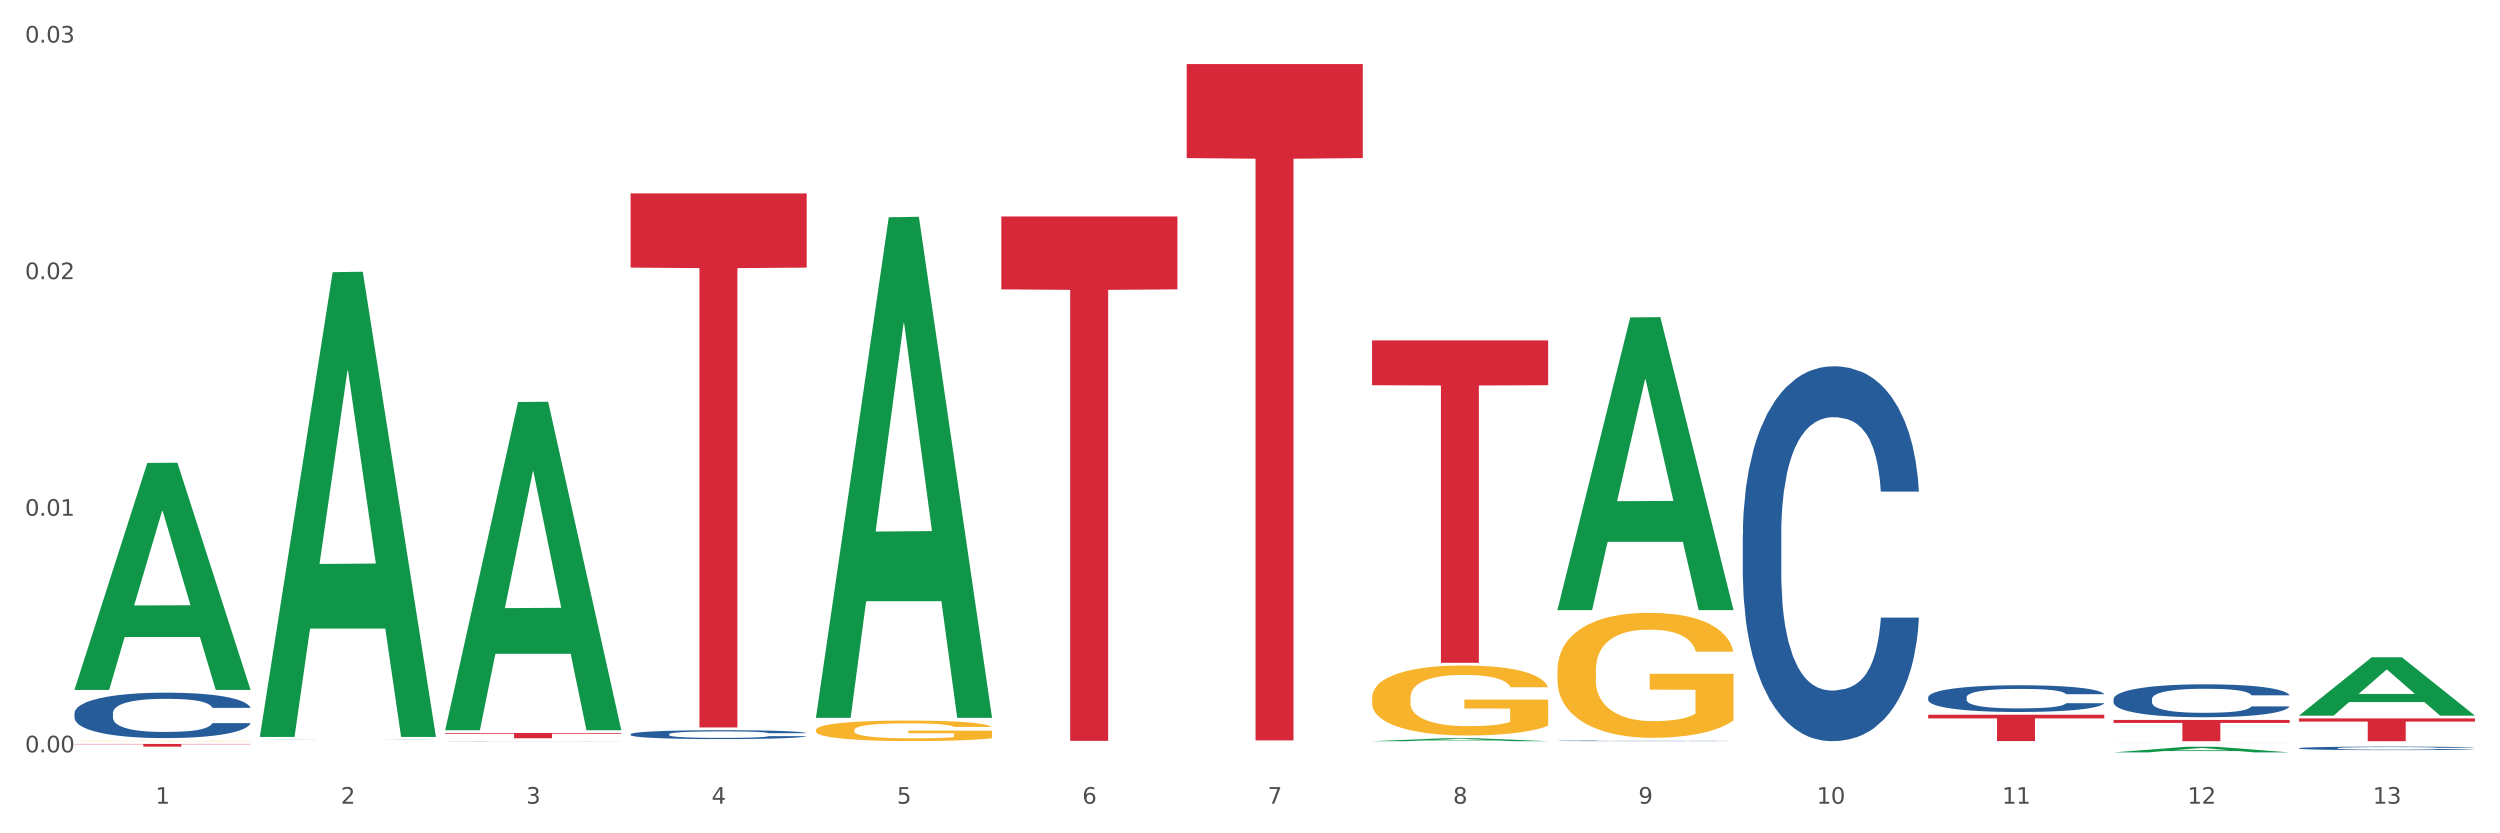 <?xml version="1.0" encoding="utf-8" standalone="no"?>
<!DOCTYPE svg PUBLIC "-//W3C//DTD SVG 1.1//EN"
  "http://www.w3.org/Graphics/SVG/1.1/DTD/svg11.dtd">
<svg xmlns:xlink="http://www.w3.org/1999/xlink" width="1080pt" height="360pt" viewBox="0 0 1080 360" xmlns="http://www.w3.org/2000/svg" version="1.1">
 <rect x="0" y="0" width="1080" height="360" fill="#333333" stroke="none"/>
 <defs>
  <style type="text/css">*{stroke-linejoin: round; stroke-linecap: butt}</style>
 </defs>
 <g id="figure_1">
  <g id="patch_1">
   <path d="M 0 360 
L 1080 360 
L 1080 0 
L 0 0 
z
" style="fill: #ffffff; stroke: #ffffff; stroke-linejoin: miter"/>
  </g>
  <g id="axes_1">
   <g id="matplotlib.axis_1">
    <g id="xtick_1">
     <g id="text_1">
      <!-- 1 -->
      <g style="fill: #4d4d4d" transform="translate(67.159 347.204) scale(0.096 -0.096)">
       <defs>
        <path id="DejaVuSans-31" d="M 794 531 
L 1825 531 
L 1825 4091 
L 703 3866 
L 703 4441 
L 1819 4666 
L 2450 4666 
L 2450 531 
L 3481 531 
L 3481 0 
L 794 0 
L 794 531 
z
" transform="scale(0.016)"/>
       </defs>
       <use xlink:href="#DejaVuSans-31"/>
      </g>
     </g>
    </g>
    <g id="xtick_2">
     <g id="text_2">
      <!-- 2 -->
      <g style="fill: #4d4d4d" transform="translate(147.238 347.204) scale(0.096 -0.096)">
       <defs>
        <path id="DejaVuSans-32" d="M 1228 531 
L 3431 531 
L 3431 0 
L 469 0 
L 469 531 
Q 828 903 1448 1529 
Q 2069 2156 2228 2338 
Q 2531 2678 2651 2914 
Q 2772 3150 2772 3378 
Q 2772 3750 2511 3984 
Q 2250 4219 1831 4219 
Q 1534 4219 1204 4116 
Q 875 4013 500 3803 
L 500 4441 
Q 881 4594 1212 4672 
Q 1544 4750 1819 4750 
Q 2544 4750 2975 4387 
Q 3406 4025 3406 3419 
Q 3406 3131 3298 2873 
Q 3191 2616 2906 2266 
Q 2828 2175 2409 1742 
Q 1991 1309 1228 531 
z
" transform="scale(0.016)"/>
       </defs>
       <use xlink:href="#DejaVuSans-32"/>
      </g>
     </g>
    </g>
    <g id="xtick_3">
     <g id="text_3">
      <!-- 3 -->
      <g style="fill: #4d4d4d" transform="translate(227.317 347.204) scale(0.096 -0.096)">
       <defs>
        <path id="DejaVuSans-33" d="M 2597 2516 
Q 3050 2419 3304 2112 
Q 3559 1806 3559 1356 
Q 3559 666 3084 287 
Q 2609 -91 1734 -91 
Q 1441 -91 1130 -33 
Q 819 25 488 141 
L 488 750 
Q 750 597 1062 519 
Q 1375 441 1716 441 
Q 2309 441 2620 675 
Q 2931 909 2931 1356 
Q 2931 1769 2642 2001 
Q 2353 2234 1838 2234 
L 1294 2234 
L 1294 2753 
L 1863 2753 
Q 2328 2753 2575 2939 
Q 2822 3125 2822 3475 
Q 2822 3834 2567 4026 
Q 2313 4219 1838 4219 
Q 1578 4219 1281 4162 
Q 984 4106 628 3988 
L 628 4550 
Q 988 4650 1302 4700 
Q 1616 4750 1894 4750 
Q 2613 4750 3031 4423 
Q 3450 4097 3450 3541 
Q 3450 3153 3228 2886 
Q 3006 2619 2597 2516 
z
" transform="scale(0.016)"/>
       </defs>
       <use xlink:href="#DejaVuSans-33"/>
      </g>
     </g>
    </g>
    <g id="xtick_4">
     <g id="text_4">
      <!-- 4 -->
      <g style="fill: #4d4d4d" transform="translate(307.396 347.204) scale(0.096 -0.096)">
       <defs>
        <path id="DejaVuSans-34" d="M 2419 4116 
L 825 1625 
L 2419 1625 
L 2419 4116 
z
M 2253 4666 
L 3047 4666 
L 3047 1625 
L 3713 1625 
L 3713 1100 
L 3047 1100 
L 3047 0 
L 2419 0 
L 2419 1100 
L 313 1100 
L 313 1709 
L 2253 4666 
z
" transform="scale(0.016)"/>
       </defs>
       <use xlink:href="#DejaVuSans-34"/>
      </g>
     </g>
    </g>
    <g id="xtick_5">
     <g id="text_5">
      <!-- 5 -->
      <g style="fill: #4d4d4d" transform="translate(387.475 347.204) scale(0.096 -0.096)">
       <defs>
        <path id="DejaVuSans-35" d="M 691 4666 
L 3169 4666 
L 3169 4134 
L 1269 4134 
L 1269 2991 
Q 1406 3038 1543 3061 
Q 1681 3084 1819 3084 
Q 2600 3084 3056 2656 
Q 3513 2228 3513 1497 
Q 3513 744 3044 326 
Q 2575 -91 1722 -91 
Q 1428 -91 1123 -41 
Q 819 9 494 109 
L 494 744 
Q 775 591 1075 516 
Q 1375 441 1709 441 
Q 2250 441 2565 725 
Q 2881 1009 2881 1497 
Q 2881 1984 2565 2268 
Q 2250 2553 1709 2553 
Q 1456 2553 1204 2497 
Q 953 2441 691 2322 
L 691 4666 
z
" transform="scale(0.016)"/>
       </defs>
       <use xlink:href="#DejaVuSans-35"/>
      </g>
     </g>
    </g>
    <g id="xtick_6">
     <g id="text_6">
      <!-- 6 -->
      <g style="fill: #4d4d4d" transform="translate(467.554 347.204) scale(0.096 -0.096)">
       <defs>
        <path id="DejaVuSans-36" d="M 2113 2584 
Q 1688 2584 1439 2293 
Q 1191 2003 1191 1497 
Q 1191 994 1439 701 
Q 1688 409 2113 409 
Q 2538 409 2786 701 
Q 3034 994 3034 1497 
Q 3034 2003 2786 2293 
Q 2538 2584 2113 2584 
z
M 3366 4563 
L 3366 3988 
Q 3128 4100 2886 4159 
Q 2644 4219 2406 4219 
Q 1781 4219 1451 3797 
Q 1122 3375 1075 2522 
Q 1259 2794 1537 2939 
Q 1816 3084 2150 3084 
Q 2853 3084 3261 2657 
Q 3669 2231 3669 1497 
Q 3669 778 3244 343 
Q 2819 -91 2113 -91 
Q 1303 -91 875 529 
Q 447 1150 447 2328 
Q 447 3434 972 4092 
Q 1497 4750 2381 4750 
Q 2619 4750 2861 4703 
Q 3103 4656 3366 4563 
z
" transform="scale(0.016)"/>
       </defs>
       <use xlink:href="#DejaVuSans-36"/>
      </g>
     </g>
    </g>
    <g id="xtick_7">
     <g id="text_7">
      <!-- 7 -->
      <g style="fill: #4d4d4d" transform="translate(547.634 347.204) scale(0.096 -0.096)">
       <defs>
        <path id="DejaVuSans-37" d="M 525 4666 
L 3525 4666 
L 3525 4397 
L 1831 0 
L 1172 0 
L 2766 4134 
L 525 4134 
L 525 4666 
z
" transform="scale(0.016)"/>
       </defs>
       <use xlink:href="#DejaVuSans-37"/>
      </g>
     </g>
    </g>
    <g id="xtick_8">
     <g id="text_8">
      <!-- 8 -->
      <g style="fill: #4d4d4d" transform="translate(627.713 347.204) scale(0.096 -0.096)">
       <defs>
        <path id="DejaVuSans-38" d="M 2034 2216 
Q 1584 2216 1326 1975 
Q 1069 1734 1069 1313 
Q 1069 891 1326 650 
Q 1584 409 2034 409 
Q 2484 409 2743 651 
Q 3003 894 3003 1313 
Q 3003 1734 2745 1975 
Q 2488 2216 2034 2216 
z
M 1403 2484 
Q 997 2584 770 2862 
Q 544 3141 544 3541 
Q 544 4100 942 4425 
Q 1341 4750 2034 4750 
Q 2731 4750 3128 4425 
Q 3525 4100 3525 3541 
Q 3525 3141 3298 2862 
Q 3072 2584 2669 2484 
Q 3125 2378 3379 2068 
Q 3634 1759 3634 1313 
Q 3634 634 3220 271 
Q 2806 -91 2034 -91 
Q 1263 -91 848 271 
Q 434 634 434 1313 
Q 434 1759 690 2068 
Q 947 2378 1403 2484 
z
M 1172 3481 
Q 1172 3119 1398 2916 
Q 1625 2713 2034 2713 
Q 2441 2713 2670 2916 
Q 2900 3119 2900 3481 
Q 2900 3844 2670 4047 
Q 2441 4250 2034 4250 
Q 1625 4250 1398 4047 
Q 1172 3844 1172 3481 
z
" transform="scale(0.016)"/>
       </defs>
       <use xlink:href="#DejaVuSans-38"/>
      </g>
     </g>
    </g>
    <g id="xtick_9">
     <g id="text_9">
      <!-- 9 -->
      <g style="fill: #4d4d4d" transform="translate(707.792 347.204) scale(0.096 -0.096)">
       <defs>
        <path id="DejaVuSans-39" d="M 703 97 
L 703 672 
Q 941 559 1184 500 
Q 1428 441 1663 441 
Q 2288 441 2617 861 
Q 2947 1281 2994 2138 
Q 2813 1869 2534 1725 
Q 2256 1581 1919 1581 
Q 1219 1581 811 2004 
Q 403 2428 403 3163 
Q 403 3881 828 4315 
Q 1253 4750 1959 4750 
Q 2769 4750 3195 4129 
Q 3622 3509 3622 2328 
Q 3622 1225 3098 567 
Q 2575 -91 1691 -91 
Q 1453 -91 1209 -44 
Q 966 3 703 97 
z
M 1959 2075 
Q 2384 2075 2632 2365 
Q 2881 2656 2881 3163 
Q 2881 3666 2632 3958 
Q 2384 4250 1959 4250 
Q 1534 4250 1286 3958 
Q 1038 3666 1038 3163 
Q 1038 2656 1286 2365 
Q 1534 2075 1959 2075 
z
" transform="scale(0.016)"/>
       </defs>
       <use xlink:href="#DejaVuSans-39"/>
      </g>
     </g>
    </g>
    <g id="xtick_10">
     <g id="text_10">
      <!-- 10 -->
      <g style="fill: #4d4d4d" transform="translate(784.817 347.204) scale(0.096 -0.096)">
       <defs>
        <path id="DejaVuSans-30" d="M 2034 4250 
Q 1547 4250 1301 3770 
Q 1056 3291 1056 2328 
Q 1056 1369 1301 889 
Q 1547 409 2034 409 
Q 2525 409 2770 889 
Q 3016 1369 3016 2328 
Q 3016 3291 2770 3770 
Q 2525 4250 2034 4250 
z
M 2034 4750 
Q 2819 4750 3233 4129 
Q 3647 3509 3647 2328 
Q 3647 1150 3233 529 
Q 2819 -91 2034 -91 
Q 1250 -91 836 529 
Q 422 1150 422 2328 
Q 422 3509 836 4129 
Q 1250 4750 2034 4750 
z
" transform="scale(0.016)"/>
       </defs>
       <use xlink:href="#DejaVuSans-31"/>
       <use xlink:href="#DejaVuSans-30" transform="translate(63.623 0)"/>
      </g>
     </g>
    </g>
    <g id="xtick_11">
     <g id="text_11">
      <!-- 11 -->
      <g style="fill: #4d4d4d" transform="translate(864.896 347.204) scale(0.096 -0.096)">
       <use xlink:href="#DejaVuSans-31"/>
       <use xlink:href="#DejaVuSans-31" transform="translate(63.623 0)"/>
      </g>
     </g>
    </g>
    <g id="xtick_12">
     <g id="text_12">
      <!-- 12 -->
      <g style="fill: #4d4d4d" transform="translate(944.975 347.204) scale(0.096 -0.096)">
       <use xlink:href="#DejaVuSans-31"/>
       <use xlink:href="#DejaVuSans-32" transform="translate(63.623 0)"/>
      </g>
     </g>
    </g>
    <g id="xtick_13">
     <g id="text_13">
      <!-- 13 -->
      <g style="fill: #4d4d4d" transform="translate(1025.054 347.204) scale(0.096 -0.096)">
       <use xlink:href="#DejaVuSans-31"/>
       <use xlink:href="#DejaVuSans-33" transform="translate(63.623 0)"/>
      </g>
     </g>
    </g>
    <g id="xtick_14"/>
    <g id="xtick_15"/>
    <g id="xtick_16"/>
    <g id="xtick_17"/>
    <g id="xtick_18"/>
    <g id="xtick_19"/>
    <g id="xtick_20"/>
    <g id="xtick_21"/>
    <g id="xtick_22"/>
    <g id="xtick_23"/>
    <g id="xtick_24"/>
    <g id="xtick_25"/>
   </g>
   <g id="matplotlib.axis_2">
    <g id="ytick_1">
     <g id="text_14">
      <!-- 0.00 -->
      <g style="fill: #4d4d4d" transform="translate(10.8 325.014) scale(0.096 -0.096)">
       <defs>
        <path id="DejaVuSans-2e" d="M 684 794 
L 1344 794 
L 1344 0 
L 684 0 
L 684 794 
z
" transform="scale(0.016)"/>
       </defs>
       <use xlink:href="#DejaVuSans-30"/>
       <use xlink:href="#DejaVuSans-2e" transform="translate(63.623 0)"/>
       <use xlink:href="#DejaVuSans-30" transform="translate(95.41 0)"/>
       <use xlink:href="#DejaVuSans-30" transform="translate(159.033 0)"/>
      </g>
     </g>
    </g>
    <g id="ytick_2">
     <g id="text_15">
      <!-- 0.01 -->
      <g style="fill: #4d4d4d" transform="translate(10.8 222.805) scale(0.096 -0.096)">
       <use xlink:href="#DejaVuSans-30"/>
       <use xlink:href="#DejaVuSans-2e" transform="translate(63.623 0)"/>
       <use xlink:href="#DejaVuSans-30" transform="translate(95.41 0)"/>
       <use xlink:href="#DejaVuSans-31" transform="translate(159.033 0)"/>
      </g>
     </g>
    </g>
    <g id="ytick_3">
     <g id="text_16">
      <!-- 0.02 -->
      <g style="fill: #4d4d4d" transform="translate(10.8 120.596) scale(0.096 -0.096)">
       <use xlink:href="#DejaVuSans-30"/>
       <use xlink:href="#DejaVuSans-2e" transform="translate(63.623 0)"/>
       <use xlink:href="#DejaVuSans-30" transform="translate(95.41 0)"/>
       <use xlink:href="#DejaVuSans-32" transform="translate(159.033 0)"/>
      </g>
     </g>
    </g>
    <g id="ytick_4">
     <g id="text_17">
      <!-- 0.03 -->
      <g style="fill: #4d4d4d" transform="translate(10.8 18.387) scale(0.096 -0.096)">
       <use xlink:href="#DejaVuSans-30"/>
       <use xlink:href="#DejaVuSans-2e" transform="translate(63.623 0)"/>
       <use xlink:href="#DejaVuSans-30" transform="translate(95.41 0)"/>
       <use xlink:href="#DejaVuSans-33" transform="translate(159.033 0)"/>
      </g>
     </g>
    </g>
    <g id="ytick_5"/>
    <g id="ytick_6"/>
    <g id="ytick_7"/>
   </g>
   <g id="PolyCollection_1">
    <path d="M 32.175 297.87 
L 32.253 297.778 
L 63.625 199.991 
L 76.644 199.899 
L 108.25 298.054 
L 93.192 298.054 
L 86.369 275.197 
L 53.978 275.197 
L 53.743 275.566 
L 47.155 298.054 
L 32.175 298.054 
L 32.175 297.87 
L 58.056 261.557 
L 82.291 261.465 
L 70.291 220.82 
L 70.134 220.636 
L 69.977 220.913 
L 57.978 261.465 
L 58.056 261.557 
L 32.175 297.87 
z
" clip-path="url(#p528df6ef9a)" style="fill: #109648"/>
    <path d="M 752.887 231.001 
L 752.977 230.853 
L 752.977 226.712 
L 753.247 221.091 
L 754.236 210.737 
L 755.495 202.898 
L 757.653 193.728 
L 758.822 189.882 
L 760.351 185.592 
L 763.498 178.641 
L 767.095 172.724 
L 769.613 169.47 
L 771.501 167.399 
L 775.728 163.702 
L 778.156 162.074 
L 780.674 160.743 
L 782.832 159.856 
L 786.429 158.82 
L 789.306 158.377 
L 792.633 158.229 
L 795.421 158.377 
L 799.108 158.968 
L 804.503 160.743 
L 806.572 161.779 
L 809.359 163.554 
L 812.237 165.92 
L 814.575 168.287 
L 817.273 171.689 
L 820.06 176.126 
L 822.758 181.747 
L 824.646 186.924 
L 826.175 192.396 
L 827.524 199.052 
L 828.513 206.3 
L 828.963 212.364 
L 812.507 212.364 
L 812.057 206.892 
L 811.158 200.975 
L 810.258 196.982 
L 809.269 193.728 
L 807.741 190.03 
L 806.392 187.663 
L 804.144 184.853 
L 802.075 183.078 
L 800.367 182.043 
L 798.299 181.155 
L 793.892 180.268 
L 790.745 180.268 
L 788.767 180.563 
L 786.339 181.303 
L 784.271 182.338 
L 781.843 184.113 
L 779.954 186.036 
L 778.066 188.551 
L 776.987 190.326 
L 775.368 193.58 
L 774.289 196.242 
L 772.85 200.827 
L 772.041 204.081 
L 770.602 212.512 
L 769.973 218.725 
L 769.703 223.014 
L 769.523 227.747 
L 769.523 250.821 
L 770.063 261.175 
L 770.512 265.613 
L 771.232 270.642 
L 772.581 277.15 
L 774.559 283.51 
L 776.627 288.095 
L 778.336 290.905 
L 779.954 292.976 
L 781.573 294.603 
L 783.551 296.082 
L 785.17 296.97 
L 787.598 297.857 
L 790.475 298.301 
L 792.723 298.301 
L 797.31 297.561 
L 799.378 296.822 
L 801.356 295.787 
L 803.514 294.159 
L 805.223 292.385 
L 806.212 291.053 
L 807.831 288.243 
L 809.089 285.285 
L 810.169 281.883 
L 810.888 278.925 
L 811.697 274.487 
L 812.327 269.458 
L 812.507 266.796 
L 828.963 266.796 
L 828.603 272.121 
L 827.973 277.298 
L 826.714 284.249 
L 825.725 288.243 
L 824.197 293.124 
L 822.578 297.266 
L 820.33 301.851 
L 818.262 305.253 
L 816.104 308.211 
L 813.765 310.873 
L 809.539 314.571 
L 808.01 315.607 
L 804.773 317.382 
L 802.255 318.417 
L 798.568 319.452 
L 794.792 320.044 
L 790.835 320.192 
L 787.328 319.896 
L 783.461 319.009 
L 781.033 318.121 
L 778.336 316.79 
L 775.188 314.719 
L 772.221 312.205 
L 769.433 309.246 
L 766.825 305.844 
L 764.398 301.999 
L 761.25 295.639 
L 758.912 289.426 
L 757.204 283.658 
L 756.035 278.777 
L 754.866 272.564 
L 754.236 268.275 
L 753.247 257.921 
L 752.887 248.307 
L 752.887 231.001 
z
" clip-path="url(#p528df6ef9a)" style="fill: #255c99"/>
    <path d="M 672.808 320.042 
L 672.898 320.041 
L 672.898 320.034 
L 673.168 320.025 
L 674.157 320.007 
L 675.416 319.994 
L 677.574 319.979 
L 678.743 319.972 
L 680.272 319.965 
L 683.419 319.953 
L 687.016 319.943 
L 689.534 319.938 
L 691.422 319.934 
L 695.649 319.928 
L 698.077 319.925 
L 700.595 319.923 
L 702.753 319.922 
L 706.35 319.92 
L 709.227 319.919 
L 712.554 319.919 
L 715.342 319.919 
L 719.029 319.92 
L 724.424 319.923 
L 726.492 319.925 
L 729.28 319.928 
L 732.158 319.932 
L 734.496 319.936 
L 737.193 319.942 
L 739.981 319.949 
L 742.679 319.959 
L 744.567 319.967 
L 746.096 319.977 
L 747.445 319.988 
L 748.434 320 
L 748.883 320.01 
L 732.427 320.01 
L 731.978 320.001 
L 731.079 319.991 
L 730.179 319.984 
L 729.19 319.979 
L 727.661 319.973 
L 726.313 319.969 
L 724.065 319.964 
L 721.996 319.961 
L 720.288 319.959 
L 718.22 319.958 
L 713.813 319.956 
L 710.666 319.956 
L 708.688 319.957 
L 706.26 319.958 
L 704.191 319.96 
L 701.764 319.963 
L 699.875 319.966 
L 697.987 319.97 
L 696.908 319.973 
L 695.289 319.979 
L 694.21 319.983 
L 692.771 319.991 
L 691.962 319.996 
L 690.523 320.01 
L 689.894 320.021 
L 689.624 320.028 
L 689.444 320.036 
L 689.444 320.075 
L 689.984 320.092 
L 690.433 320.1 
L 691.153 320.108 
L 692.501 320.119 
L 694.48 320.13 
L 696.548 320.138 
L 698.257 320.143 
L 699.875 320.146 
L 701.494 320.149 
L 703.472 320.151 
L 705.091 320.153 
L 707.519 320.154 
L 710.396 320.155 
L 712.644 320.155 
L 717.23 320.154 
L 719.299 320.153 
L 721.277 320.151 
L 723.435 320.148 
L 725.144 320.145 
L 726.133 320.143 
L 727.751 320.138 
L 729.01 320.133 
L 730.089 320.127 
L 730.809 320.122 
L 731.618 320.115 
L 732.248 320.106 
L 732.427 320.102 
L 748.883 320.102 
L 748.524 320.111 
L 747.894 320.12 
L 746.635 320.131 
L 745.646 320.138 
L 744.117 320.146 
L 742.499 320.153 
L 740.251 320.161 
L 738.183 320.167 
L 736.024 320.172 
L 733.686 320.176 
L 729.46 320.182 
L 727.931 320.184 
L 724.694 320.187 
L 722.176 320.189 
L 718.489 320.191 
L 714.713 320.192 
L 710.756 320.192 
L 707.249 320.191 
L 703.382 320.19 
L 700.954 320.188 
L 698.257 320.186 
L 695.109 320.183 
L 692.142 320.178 
L 689.354 320.173 
L 686.746 320.168 
L 684.318 320.161 
L 681.171 320.151 
L 678.833 320.14 
L 677.125 320.13 
L 675.956 320.122 
L 674.787 320.112 
L 674.157 320.104 
L 673.168 320.087 
L 672.808 320.071 
L 672.808 320.042 
z
" clip-path="url(#p528df6ef9a)" style="fill: #255c99"/>
    <path d="M 272.412 317.17 
L 272.502 317.167 
L 272.502 317.069 
L 272.772 316.935 
L 273.761 316.69 
L 275.02 316.504 
L 277.178 316.287 
L 278.347 316.196 
L 279.876 316.094 
L 283.023 315.929 
L 286.62 315.789 
L 289.138 315.712 
L 291.027 315.663 
L 295.253 315.575 
L 297.681 315.537 
L 300.199 315.505 
L 302.357 315.484 
L 305.954 315.46 
L 308.831 315.449 
L 312.159 315.446 
L 314.946 315.449 
L 318.633 315.463 
L 324.028 315.505 
L 326.097 315.53 
L 328.884 315.572 
L 331.762 315.628 
L 334.1 315.684 
L 336.798 315.765 
L 339.585 315.87 
L 342.283 316.003 
L 344.171 316.126 
L 345.7 316.255 
L 347.049 316.413 
L 348.038 316.585 
L 348.488 316.729 
L 332.032 316.729 
L 331.582 316.599 
L 330.683 316.459 
L 329.784 316.364 
L 328.794 316.287 
L 327.266 316.199 
L 325.917 316.143 
L 323.669 316.077 
L 321.601 316.035 
L 319.892 316.01 
L 317.824 315.989 
L 313.418 315.968 
L 310.27 315.968 
L 308.292 315.975 
L 305.864 315.993 
L 303.796 316.017 
L 301.368 316.059 
L 299.479 316.105 
L 297.591 316.164 
L 296.512 316.206 
L 294.893 316.283 
L 293.814 316.347 
L 292.375 316.455 
L 291.566 316.532 
L 290.127 316.732 
L 289.498 316.879 
L 289.228 316.981 
L 289.048 317.093 
L 289.048 317.64 
L 289.588 317.885 
L 290.037 317.99 
L 290.757 318.11 
L 292.106 318.264 
L 294.084 318.415 
L 296.152 318.523 
L 297.861 318.59 
L 299.479 318.639 
L 301.098 318.677 
L 303.076 318.713 
L 304.695 318.734 
L 307.123 318.755 
L 310 318.765 
L 312.249 318.765 
L 316.835 318.748 
L 318.903 318.73 
L 320.881 318.705 
L 323.039 318.667 
L 324.748 318.625 
L 325.737 318.593 
L 327.356 318.527 
L 328.615 318.457 
L 329.694 318.376 
L 330.413 318.306 
L 331.222 318.201 
L 331.852 318.082 
L 332.032 318.018 
L 348.488 318.018 
L 348.128 318.145 
L 347.498 318.267 
L 346.24 318.432 
L 345.25 318.527 
L 343.722 318.642 
L 342.103 318.741 
L 339.855 318.849 
L 337.787 318.93 
L 335.629 319 
L 333.291 319.063 
L 329.064 319.151 
L 327.535 319.175 
L 324.298 319.217 
L 321.78 319.242 
L 318.094 319.266 
L 314.317 319.28 
L 310.36 319.284 
L 306.853 319.277 
L 302.986 319.256 
L 300.558 319.235 
L 297.861 319.203 
L 294.713 319.154 
L 291.746 319.095 
L 288.958 319.024 
L 286.351 318.944 
L 283.923 318.853 
L 280.775 318.702 
L 278.437 318.555 
L 276.729 318.418 
L 275.56 318.302 
L 274.391 318.155 
L 273.761 318.054 
L 272.772 317.808 
L 272.412 317.58 
L 272.412 317.17 
z
" clip-path="url(#p528df6ef9a)" style="fill: #255c99"/>
    <path d="M 192.333 320.141 
L 192.423 320.141 
L 192.423 320.138 
L 192.693 320.135 
L 193.682 320.129 
L 194.941 320.124 
L 197.099 320.119 
L 198.268 320.117 
L 199.797 320.115 
L 202.944 320.111 
L 206.541 320.107 
L 209.059 320.105 
L 210.947 320.104 
L 215.174 320.102 
L 217.602 320.101 
L 220.12 320.1 
L 222.278 320.1 
L 225.875 320.099 
L 228.752 320.099 
L 232.079 320.099 
L 234.867 320.099 
L 238.554 320.099 
L 243.949 320.1 
L 246.018 320.101 
L 248.805 320.102 
L 251.683 320.103 
L 254.021 320.105 
L 256.718 320.107 
L 259.506 320.109 
L 262.204 320.112 
L 264.092 320.115 
L 265.621 320.118 
L 266.97 320.122 
L 267.959 320.126 
L 268.408 320.13 
L 251.953 320.13 
L 251.503 320.127 
L 250.604 320.123 
L 249.704 320.121 
L 248.715 320.119 
L 247.187 320.117 
L 245.838 320.116 
L 243.59 320.114 
L 241.521 320.113 
L 239.813 320.112 
L 237.745 320.112 
L 233.338 320.111 
L 230.191 320.111 
L 228.213 320.112 
L 225.785 320.112 
L 223.717 320.113 
L 221.289 320.114 
L 219.4 320.115 
L 217.512 320.116 
L 216.433 320.117 
L 214.814 320.119 
L 213.735 320.121 
L 212.296 320.123 
L 211.487 320.125 
L 210.048 320.13 
L 209.419 320.134 
L 209.149 320.136 
L 208.969 320.139 
L 208.969 320.152 
L 209.509 320.158 
L 209.958 320.161 
L 210.678 320.163 
L 212.027 320.167 
L 214.005 320.171 
L 216.073 320.173 
L 217.782 320.175 
L 219.4 320.176 
L 221.019 320.177 
L 222.997 320.178 
L 224.616 320.179 
L 227.044 320.179 
L 229.921 320.179 
L 232.169 320.179 
L 236.755 320.179 
L 238.824 320.178 
L 240.802 320.178 
L 242.96 320.177 
L 244.669 320.176 
L 245.658 320.175 
L 247.276 320.174 
L 248.535 320.172 
L 249.615 320.17 
L 250.334 320.168 
L 251.143 320.166 
L 251.773 320.163 
L 251.953 320.161 
L 268.408 320.161 
L 268.049 320.164 
L 267.419 320.167 
L 266.16 320.171 
L 265.171 320.174 
L 263.643 320.176 
L 262.024 320.179 
L 259.776 320.181 
L 257.708 320.183 
L 255.549 320.185 
L 253.211 320.187 
L 248.985 320.189 
L 247.456 320.189 
L 244.219 320.19 
L 241.701 320.191 
L 238.014 320.191 
L 234.238 320.192 
L 230.281 320.192 
L 226.774 320.192 
L 222.907 320.191 
L 220.479 320.191 
L 217.782 320.19 
L 214.634 320.189 
L 211.667 320.187 
L 208.879 320.186 
L 206.271 320.184 
L 203.843 320.181 
L 200.696 320.178 
L 198.358 320.174 
L 196.65 320.171 
L 195.481 320.168 
L 194.312 320.165 
L 193.682 320.162 
L 192.693 320.156 
L 192.333 320.151 
L 192.333 320.141 
z
" clip-path="url(#p528df6ef9a)" style="fill: #255c99"/>
    <path d="M 112.254 319.56 
L 112.344 319.56 
L 112.344 319.559 
L 112.614 319.557 
L 113.603 319.553 
L 114.862 319.551 
L 117.02 319.548 
L 118.189 319.547 
L 119.718 319.545 
L 122.865 319.543 
L 126.462 319.541 
L 128.98 319.54 
L 130.868 319.539 
L 135.095 319.538 
L 137.523 319.537 
L 140.04 319.537 
L 142.199 319.537 
L 145.796 319.536 
L 148.673 319.536 
L 152 319.536 
L 154.788 319.536 
L 158.475 319.536 
L 163.87 319.537 
L 165.938 319.537 
L 168.726 319.538 
L 171.604 319.539 
L 173.942 319.54 
L 176.639 319.541 
L 179.427 319.542 
L 182.125 319.544 
L 184.013 319.546 
L 185.542 319.547 
L 186.891 319.55 
L 187.88 319.552 
L 188.329 319.554 
L 171.873 319.554 
L 171.424 319.552 
L 170.525 319.55 
L 169.625 319.549 
L 168.636 319.548 
L 167.107 319.547 
L 165.759 319.546 
L 163.51 319.545 
L 161.442 319.544 
L 159.734 319.544 
L 157.665 319.544 
L 153.259 319.543 
L 150.112 319.543 
L 148.134 319.544 
L 145.706 319.544 
L 143.637 319.544 
L 141.209 319.545 
L 139.321 319.545 
L 137.433 319.546 
L 136.354 319.547 
L 134.735 319.548 
L 133.656 319.549 
L 132.217 319.55 
L 131.408 319.551 
L 129.969 319.554 
L 129.34 319.556 
L 129.07 319.558 
L 128.89 319.559 
L 128.89 319.567 
L 129.43 319.57 
L 129.879 319.572 
L 130.599 319.573 
L 131.947 319.575 
L 133.926 319.577 
L 135.994 319.579 
L 137.702 319.58 
L 139.321 319.581 
L 140.94 319.581 
L 142.918 319.582 
L 144.537 319.582 
L 146.965 319.582 
L 149.842 319.582 
L 152.09 319.582 
L 156.676 319.582 
L 158.745 319.582 
L 160.723 319.582 
L 162.881 319.581 
L 164.59 319.58 
L 165.579 319.58 
L 167.197 319.579 
L 168.456 319.578 
L 169.535 319.577 
L 170.255 319.576 
L 171.064 319.575 
L 171.694 319.573 
L 171.873 319.572 
L 188.329 319.572 
L 187.97 319.574 
L 187.34 319.575 
L 186.081 319.578 
L 185.092 319.579 
L 183.563 319.581 
L 181.945 319.582 
L 179.697 319.584 
L 177.628 319.585 
L 175.47 319.586 
L 173.132 319.586 
L 168.906 319.588 
L 167.377 319.588 
L 164.14 319.589 
L 161.622 319.589 
L 157.935 319.589 
L 154.158 319.59 
L 150.202 319.59 
L 146.695 319.589 
L 142.828 319.589 
L 140.4 319.589 
L 137.702 319.588 
L 134.555 319.588 
L 131.588 319.587 
L 128.8 319.586 
L 126.192 319.585 
L 123.764 319.584 
L 120.617 319.581 
L 118.279 319.579 
L 116.57 319.578 
L 115.401 319.576 
L 114.232 319.574 
L 113.603 319.572 
L 112.614 319.569 
L 112.254 319.566 
L 112.254 319.56 
z
" clip-path="url(#p528df6ef9a)" style="fill: #255c99"/>
    <path d="M 32.175 308.046 
L 32.265 308.028 
L 32.265 307.526 
L 32.535 306.845 
L 33.524 305.591 
L 34.783 304.641 
L 36.941 303.53 
L 38.11 303.064 
L 39.639 302.544 
L 42.786 301.702 
L 46.383 300.985 
L 48.901 300.591 
L 50.789 300.34 
L 55.016 299.892 
L 57.443 299.695 
L 59.961 299.533 
L 62.119 299.426 
L 65.716 299.3 
L 68.594 299.247 
L 71.921 299.229 
L 74.709 299.247 
L 78.396 299.318 
L 83.791 299.533 
L 85.859 299.659 
L 88.647 299.874 
L 91.524 300.161 
L 93.862 300.447 
L 96.56 300.86 
L 99.348 301.397 
L 102.045 302.078 
L 103.934 302.706 
L 105.463 303.369 
L 106.811 304.175 
L 107.801 305.053 
L 108.25 305.788 
L 91.794 305.788 
L 91.345 305.125 
L 90.445 304.408 
L 89.546 303.924 
L 88.557 303.53 
L 87.028 303.082 
L 85.679 302.795 
L 83.431 302.455 
L 81.363 302.24 
L 79.655 302.114 
L 77.586 302.007 
L 73.18 301.899 
L 70.033 301.899 
L 68.054 301.935 
L 65.627 302.025 
L 63.558 302.15 
L 61.13 302.365 
L 59.242 302.598 
L 57.354 302.903 
L 56.274 303.118 
L 54.656 303.512 
L 53.577 303.835 
L 52.138 304.39 
L 51.329 304.784 
L 49.89 305.806 
L 49.26 306.559 
L 48.991 307.078 
L 48.811 307.652 
L 48.811 310.448 
L 49.35 311.702 
L 49.8 312.24 
L 50.519 312.849 
L 51.868 313.638 
L 53.847 314.408 
L 55.915 314.964 
L 57.623 315.304 
L 59.242 315.555 
L 60.861 315.752 
L 62.839 315.931 
L 64.457 316.039 
L 66.885 316.147 
L 69.763 316.2 
L 72.011 316.2 
L 76.597 316.111 
L 78.665 316.021 
L 80.644 315.896 
L 82.802 315.699 
L 84.51 315.483 
L 85.5 315.322 
L 87.118 314.982 
L 88.377 314.623 
L 89.456 314.211 
L 90.176 313.853 
L 90.985 313.315 
L 91.614 312.706 
L 91.794 312.383 
L 108.25 312.383 
L 107.89 313.028 
L 107.261 313.655 
L 106.002 314.498 
L 105.013 314.982 
L 103.484 315.573 
L 101.866 316.075 
L 99.618 316.63 
L 97.549 317.043 
L 95.391 317.401 
L 93.053 317.724 
L 88.827 318.172 
L 87.298 318.297 
L 84.061 318.512 
L 81.543 318.638 
L 77.856 318.763 
L 74.079 318.835 
L 70.123 318.853 
L 66.616 318.817 
L 62.749 318.709 
L 60.321 318.602 
L 57.623 318.44 
L 54.476 318.19 
L 51.509 317.885 
L 48.721 317.526 
L 46.113 317.114 
L 43.685 316.648 
L 40.538 315.878 
L 38.2 315.125 
L 36.491 314.426 
L 35.322 313.835 
L 34.153 313.082 
L 33.524 312.562 
L 32.535 311.308 
L 32.175 310.143 
L 32.175 308.046 
z
" clip-path="url(#p528df6ef9a)" style="fill: #255c99"/>
    <path d="M 32.175 321.367 
L 108.25 321.367 
L 108.25 321.533 
L 78.325 321.534 
L 78.325 322.562 
L 61.92 322.562 
L 61.92 321.534 
L 32.175 321.533 
L 32.175 321.368 
L 32.175 321.367 
z
" clip-path="url(#p528df6ef9a)" style="fill: #d62839"/>
    <path d="M 832.967 301.223 
L 833.056 301.212 
L 833.056 300.917 
L 833.326 300.516 
L 834.315 299.778 
L 835.574 299.219 
L 837.732 298.565 
L 838.901 298.291 
L 840.43 297.985 
L 843.577 297.49 
L 847.174 297.068 
L 849.692 296.836 
L 851.581 296.688 
L 855.807 296.425 
L 858.235 296.309 
L 860.753 296.214 
L 862.911 296.15 
L 866.508 296.077 
L 869.385 296.045 
L 872.713 296.034 
L 875.5 296.045 
L 879.187 296.087 
L 884.583 296.214 
L 886.651 296.287 
L 889.438 296.414 
L 892.316 296.583 
L 894.654 296.751 
L 897.352 296.994 
L 900.139 297.31 
L 902.837 297.711 
L 904.725 298.08 
L 906.254 298.47 
L 907.603 298.945 
L 908.592 299.462 
L 909.042 299.894 
L 892.586 299.894 
L 892.136 299.504 
L 891.237 299.082 
L 890.338 298.797 
L 889.348 298.565 
L 887.82 298.302 
L 886.471 298.133 
L 884.223 297.933 
L 882.155 297.806 
L 880.446 297.732 
L 878.378 297.669 
L 873.972 297.606 
L 870.824 297.606 
L 868.846 297.627 
L 866.418 297.679 
L 864.35 297.753 
L 861.922 297.88 
L 860.033 298.017 
L 858.145 298.196 
L 857.066 298.323 
L 855.447 298.555 
L 854.368 298.745 
L 852.929 299.071 
L 852.12 299.303 
L 850.681 299.905 
L 850.052 300.347 
L 849.782 300.653 
L 849.602 300.991 
L 849.602 302.636 
L 850.142 303.374 
L 850.591 303.69 
L 851.311 304.049 
L 852.66 304.513 
L 854.638 304.966 
L 856.706 305.293 
L 858.415 305.494 
L 860.033 305.641 
L 861.652 305.757 
L 863.63 305.863 
L 865.249 305.926 
L 867.677 305.989 
L 870.554 306.021 
L 872.803 306.021 
L 877.389 305.968 
L 879.457 305.915 
L 881.435 305.842 
L 883.593 305.726 
L 885.302 305.599 
L 886.291 305.504 
L 887.91 305.304 
L 889.169 305.093 
L 890.248 304.85 
L 890.967 304.639 
L 891.776 304.323 
L 892.406 303.965 
L 892.586 303.775 
L 909.042 303.775 
L 908.682 304.154 
L 908.053 304.523 
L 906.794 305.019 
L 905.804 305.304 
L 904.276 305.652 
L 902.657 305.947 
L 900.409 306.274 
L 898.341 306.517 
L 896.183 306.727 
L 893.845 306.917 
L 889.618 307.181 
L 888.09 307.255 
L 884.852 307.381 
L 882.334 307.455 
L 878.648 307.529 
L 874.871 307.571 
L 870.914 307.582 
L 867.407 307.561 
L 863.54 307.497 
L 861.113 307.434 
L 858.415 307.339 
L 855.268 307.191 
L 852.3 307.012 
L 849.512 306.801 
L 846.905 306.559 
L 844.477 306.285 
L 841.329 305.831 
L 838.991 305.388 
L 837.283 304.977 
L 836.114 304.629 
L 834.945 304.186 
L 834.315 303.88 
L 833.326 303.142 
L 832.967 302.457 
L 832.967 301.223 
z
" clip-path="url(#p528df6ef9a)" style="fill: #255c99"/>
    <path d="M 192.333 316.661 
L 268.408 316.661 
L 268.408 316.976 
L 238.483 316.978 
L 238.483 318.924 
L 222.078 318.924 
L 222.078 316.978 
L 192.333 316.976 
L 192.333 316.663 
L 192.333 316.661 
z
" clip-path="url(#p528df6ef9a)" style="fill: #d62839"/>
    <path d="M 432.571 93.525 
L 508.646 93.525 
L 508.646 125.007 
L 478.721 125.22 
L 478.721 320.068 
L 462.316 320.068 
L 462.316 125.22 
L 432.571 125.007 
L 432.571 93.738 
L 432.571 93.525 
z
" clip-path="url(#p528df6ef9a)" style="fill: #d62839"/>
    <path d="M 512.65 27.688 
L 588.725 27.688 
L 588.725 68.29 
L 558.8 68.564 
L 558.8 319.857 
L 542.395 319.857 
L 542.395 68.564 
L 512.65 68.29 
L 512.65 27.962 
L 512.65 27.688 
z
" clip-path="url(#p528df6ef9a)" style="fill: #d62839"/>
    <path d="M 592.729 147.054 
L 668.804 147.054 
L 668.804 166.407 
L 638.879 166.538 
L 638.879 286.322 
L 622.474 286.322 
L 622.474 166.538 
L 592.729 166.407 
L 592.729 147.184 
L 592.729 147.054 
z
" clip-path="url(#p528df6ef9a)" style="fill: #d62839"/>
    <path d="M 832.967 308.756 
L 909.042 308.756 
L 909.042 310.338 
L 879.116 310.348 
L 879.116 320.136 
L 862.712 320.136 
L 862.712 310.348 
L 832.967 310.338 
L 832.967 308.767 
L 832.967 308.756 
z
" clip-path="url(#p528df6ef9a)" style="fill: #d62839"/>
    <path d="M 913.046 311.023 
L 989.121 311.023 
L 989.121 312.298 
L 959.196 312.306 
L 959.196 320.192 
L 942.791 320.192 
L 942.791 312.306 
L 913.046 312.298 
L 913.046 311.032 
L 913.046 311.023 
z
" clip-path="url(#p528df6ef9a)" style="fill: #d62839"/>
    <path d="M 993.125 310.35 
L 1069.2 310.35 
L 1069.2 311.718 
L 1039.275 311.727 
L 1039.275 320.192 
L 1022.87 320.192 
L 1022.87 311.727 
L 993.125 311.718 
L 993.125 310.359 
L 993.125 310.35 
z
" clip-path="url(#p528df6ef9a)" style="fill: #d62839"/>
    <path d="M 32.175 320.103 
L 32.265 320.103 
L 32.265 320.098 
L 32.444 320.093 
L 33.343 320.082 
L 34.69 320.073 
L 35.678 320.068 
L 36.666 320.064 
L 37.833 320.06 
L 39.271 320.055 
L 41.875 320.049 
L 43.492 320.046 
L 45.468 320.043 
L 49.061 320.038 
L 51.665 320.035 
L 54.36 320.033 
L 58.761 320.03 
L 61.635 320.029 
L 64.689 320.028 
L 68.371 320.028 
L 71.156 320.027 
L 77.263 320.028 
L 82.473 320.029 
L 84.988 320.03 
L 88.221 320.032 
L 89.927 320.033 
L 92.712 320.036 
L 95.586 320.039 
L 97.562 320.041 
L 100.526 320.047 
L 102.771 320.052 
L 104.837 320.058 
L 105.915 320.062 
L 106.723 320.066 
L 107.442 320.071 
L 108.16 320.078 
L 91.993 320.078 
L 91.365 320.073 
L 90.377 320.068 
L 88.939 320.063 
L 87.682 320.06 
L 85.526 320.057 
L 83.55 320.054 
L 81.485 320.052 
L 78.97 320.051 
L 76.994 320.05 
L 74.209 320.05 
L 68.731 320.05 
L 65.048 320.051 
L 62.533 320.052 
L 60.917 320.054 
L 59.479 320.055 
L 57.863 320.057 
L 55.977 320.061 
L 54.629 320.063 
L 53.282 320.067 
L 52.204 320.071 
L 51.216 320.075 
L 50.408 320.079 
L 49.779 320.084 
L 49.24 320.09 
L 48.791 320.099 
L 48.791 320.12 
L 48.971 320.124 
L 49.42 320.131 
L 49.959 320.135 
L 50.857 320.141 
L 51.665 320.145 
L 53.192 320.15 
L 54.899 320.155 
L 56.246 320.157 
L 57.593 320.16 
L 59.929 320.163 
L 62.533 320.166 
L 64.779 320.167 
L 67.832 320.169 
L 69.898 320.17 
L 71.695 320.17 
L 76.096 320.17 
L 79.239 320.169 
L 82.742 320.168 
L 85.437 320.167 
L 87.682 320.165 
L 90.197 320.163 
L 91.814 320.16 
L 91.814 320.129 
L 72.054 320.129 
L 72.054 320.108 
L 108.25 320.108 
L 108.25 320.169 
L 106.723 320.172 
L 105.017 320.175 
L 103.22 320.177 
L 100.526 320.181 
L 97.292 320.184 
L 94.418 320.186 
L 91.365 320.188 
L 87.772 320.189 
L 83.101 320.191 
L 80.227 320.191 
L 76.635 320.192 
L 72.413 320.192 
L 68.731 320.192 
L 65.138 320.191 
L 61.366 320.19 
L 57.683 320.188 
L 54.899 320.186 
L 52.114 320.183 
L 49.15 320.18 
L 46.815 320.177 
L 45.019 320.174 
L 43.043 320.171 
L 40.887 320.166 
L 39.271 320.162 
L 37.833 320.158 
L 36.307 320.153 
L 35.229 320.148 
L 34.151 320.142 
L 33.522 320.138 
L 32.804 320.131 
L 32.265 320.122 
L 32.175 320.103 
z
" clip-path="url(#p528df6ef9a)" style="fill: #f7b32b"/>
    <path d="M 272.412 83.545 
L 348.488 83.545 
L 348.488 115.609 
L 318.562 115.825 
L 318.562 314.271 
L 302.157 314.271 
L 302.157 115.825 
L 272.412 115.609 
L 272.412 83.762 
L 272.412 83.545 
z
" clip-path="url(#p528df6ef9a)" style="fill: #d62839"/>
    <path d="M 913.046 302.012 
L 913.136 301.999 
L 913.136 301.635 
L 913.405 301.141 
L 914.395 300.232 
L 915.653 299.543 
L 917.812 298.737 
L 918.981 298.399 
L 920.509 298.022 
L 923.657 297.411 
L 927.254 296.892 
L 929.771 296.606 
L 931.66 296.424 
L 935.886 296.099 
L 938.314 295.956 
L 940.832 295.839 
L 942.99 295.761 
L 946.587 295.67 
L 949.465 295.631 
L 952.792 295.618 
L 955.579 295.631 
L 959.266 295.683 
L 964.662 295.839 
L 966.73 295.93 
L 969.518 296.086 
L 972.395 296.294 
L 974.733 296.502 
L 977.431 296.801 
L 980.218 297.191 
L 982.916 297.684 
L 984.805 298.139 
L 986.333 298.62 
L 987.682 299.205 
L 988.671 299.842 
L 989.121 300.375 
L 972.665 300.375 
L 972.215 299.894 
L 971.316 299.374 
L 970.417 299.023 
L 969.428 298.737 
L 967.899 298.412 
L 966.55 298.204 
L 964.302 297.957 
L 962.234 297.801 
L 960.525 297.71 
L 958.457 297.632 
L 954.051 297.554 
L 950.903 297.554 
L 948.925 297.58 
L 946.497 297.645 
L 944.429 297.736 
L 942.001 297.892 
L 940.113 298.061 
L 938.224 298.282 
L 937.145 298.438 
L 935.527 298.724 
L 934.447 298.958 
L 933.009 299.361 
L 932.199 299.647 
L 930.761 300.388 
L 930.131 300.933 
L 929.861 301.31 
L 929.681 301.726 
L 929.681 303.754 
L 930.221 304.663 
L 930.671 305.053 
L 931.39 305.495 
L 932.739 306.067 
L 934.717 306.626 
L 936.785 307.029 
L 938.494 307.276 
L 940.113 307.457 
L 941.731 307.6 
L 943.71 307.73 
L 945.328 307.808 
L 947.756 307.886 
L 950.634 307.925 
L 952.882 307.925 
L 957.468 307.86 
L 959.536 307.795 
L 961.514 307.704 
L 963.673 307.561 
L 965.381 307.406 
L 966.37 307.289 
L 967.989 307.042 
L 969.248 306.782 
L 970.327 306.483 
L 971.046 306.223 
L 971.856 305.833 
L 972.485 305.391 
L 972.665 305.157 
L 989.121 305.157 
L 988.761 305.625 
L 988.132 306.08 
L 986.873 306.691 
L 985.884 307.042 
L 984.355 307.47 
L 982.736 307.834 
L 980.488 308.237 
L 978.42 308.536 
L 976.262 308.796 
L 973.924 309.03 
L 969.697 309.355 
L 968.169 309.446 
L 964.931 309.602 
L 962.414 309.693 
L 958.727 309.784 
L 954.95 309.836 
L 950.993 309.849 
L 947.486 309.823 
L 943.62 309.745 
L 941.192 309.667 
L 938.494 309.55 
L 935.347 309.368 
L 932.379 309.147 
L 929.592 308.887 
L 926.984 308.588 
L 924.556 308.25 
L 921.409 307.691 
L 919.071 307.146 
L 917.362 306.639 
L 916.193 306.21 
L 915.024 305.664 
L 914.395 305.287 
L 913.405 304.377 
L 913.046 303.533 
L 913.046 302.012 
z
" clip-path="url(#p528df6ef9a)" style="fill: #255c99"/>
    <path d="M 993.125 323.225 
L 993.215 323.223 
L 993.215 323.184 
L 993.485 323.131 
L 994.474 323.033 
L 995.733 322.959 
L 997.891 322.872 
L 999.06 322.836 
L 1000.588 322.795 
L 1003.736 322.729 
L 1007.333 322.673 
L 1009.851 322.643 
L 1011.739 322.623 
L 1015.965 322.588 
L 1018.393 322.573 
L 1020.911 322.56 
L 1023.069 322.552 
L 1026.666 322.542 
L 1029.544 322.538 
L 1032.871 322.536 
L 1035.659 322.538 
L 1039.345 322.543 
L 1044.741 322.56 
L 1046.809 322.57 
L 1049.597 322.587 
L 1052.474 322.609 
L 1054.812 322.631 
L 1057.51 322.664 
L 1060.298 322.706 
L 1062.995 322.759 
L 1064.884 322.808 
L 1066.412 322.86 
L 1067.761 322.923 
L 1068.75 322.991 
L 1069.2 323.048 
L 1052.744 323.048 
L 1052.294 322.997 
L 1051.395 322.941 
L 1050.496 322.903 
L 1049.507 322.872 
L 1047.978 322.837 
L 1046.629 322.815 
L 1044.381 322.788 
L 1042.313 322.771 
L 1040.604 322.762 
L 1038.536 322.753 
L 1034.13 322.745 
L 1030.983 322.745 
L 1029.004 322.748 
L 1026.576 322.755 
L 1024.508 322.764 
L 1022.08 322.781 
L 1020.192 322.799 
L 1018.303 322.823 
L 1017.224 322.84 
L 1015.606 322.871 
L 1014.527 322.896 
L 1013.088 322.939 
L 1012.278 322.97 
L 1010.84 323.05 
L 1010.21 323.109 
L 1009.94 323.149 
L 1009.761 323.194 
L 1009.761 323.412 
L 1010.3 323.51 
L 1010.75 323.552 
L 1011.469 323.6 
L 1012.818 323.661 
L 1014.796 323.722 
L 1016.865 323.765 
L 1018.573 323.792 
L 1020.192 323.811 
L 1021.81 323.827 
L 1023.789 323.841 
L 1025.407 323.849 
L 1027.835 323.857 
L 1030.713 323.862 
L 1032.961 323.862 
L 1037.547 323.855 
L 1039.615 323.848 
L 1041.594 323.838 
L 1043.752 323.822 
L 1045.46 323.806 
L 1046.449 323.793 
L 1048.068 323.766 
L 1049.327 323.738 
L 1050.406 323.706 
L 1051.125 323.678 
L 1051.935 323.636 
L 1052.564 323.589 
L 1052.744 323.563 
L 1069.2 323.563 
L 1068.84 323.614 
L 1068.211 323.663 
L 1066.952 323.729 
L 1065.963 323.766 
L 1064.434 323.813 
L 1062.815 323.852 
L 1060.567 323.895 
L 1058.499 323.927 
L 1056.341 323.955 
L 1054.003 323.98 
L 1049.777 324.015 
L 1048.248 324.025 
L 1045.011 324.042 
L 1042.493 324.052 
L 1038.806 324.062 
L 1035.029 324.067 
L 1031.072 324.069 
L 1027.565 324.066 
L 1023.699 324.057 
L 1021.271 324.049 
L 1018.573 324.036 
L 1015.426 324.017 
L 1012.458 323.993 
L 1009.671 323.965 
L 1007.063 323.933 
L 1004.635 323.897 
L 1001.488 323.836 
L 999.15 323.778 
L 997.441 323.723 
L 996.272 323.677 
L 995.103 323.618 
L 994.474 323.577 
L 993.485 323.479 
L 993.125 323.389 
L 993.125 323.225 
z
" clip-path="url(#p528df6ef9a)" style="fill: #255c99"/>
    <path d="M 592.729 301.468 
L 592.819 301.44 
L 592.819 300.446 
L 592.999 299.59 
L 593.897 297.52 
L 595.244 295.808 
L 596.232 294.897 
L 597.22 294.151 
L 598.388 293.406 
L 599.825 292.632 
L 602.429 291.5 
L 604.046 290.921 
L 606.022 290.313 
L 609.615 289.43 
L 612.219 288.933 
L 614.914 288.518 
L 619.315 288.021 
L 622.189 287.8 
L 625.243 287.635 
L 628.925 287.524 
L 631.71 287.497 
L 637.817 287.58 
L 643.027 287.828 
L 645.542 288.021 
L 648.775 288.353 
L 650.482 288.574 
L 653.266 289.015 
L 656.14 289.595 
L 658.116 290.092 
L 661.08 291.031 
L 663.325 291.97 
L 665.391 293.129 
L 666.469 293.93 
L 667.277 294.676 
L 667.996 295.532 
L 668.714 296.885 
L 652.547 296.885 
L 651.919 295.918 
L 650.931 295.007 
L 649.494 294.123 
L 648.236 293.571 
L 646.08 292.881 
L 644.105 292.439 
L 642.039 292.108 
L 639.524 291.832 
L 637.548 291.694 
L 634.764 291.583 
L 629.285 291.611 
L 625.602 291.832 
L 623.087 292.108 
L 621.471 292.356 
L 620.033 292.632 
L 618.417 293.019 
L 616.531 293.599 
L 615.183 294.123 
L 613.836 294.786 
L 612.758 295.449 
L 611.77 296.222 
L 610.962 297.05 
L 610.333 297.906 
L 609.794 298.955 
L 609.345 300.695 
L 609.345 304.478 
L 609.525 305.333 
L 609.974 306.466 
L 610.513 307.321 
L 611.411 308.343 
L 612.219 309.033 
L 613.746 310.027 
L 615.453 310.856 
L 616.8 311.38 
L 618.147 311.822 
L 620.483 312.43 
L 623.087 312.927 
L 625.333 313.23 
L 628.386 313.506 
L 630.452 313.617 
L 632.249 313.672 
L 636.65 313.672 
L 639.793 313.589 
L 643.296 313.396 
L 645.991 313.147 
L 648.236 312.844 
L 650.751 312.347 
L 652.368 311.877 
L 652.368 306.107 
L 632.608 306.079 
L 632.608 302.241 
L 668.804 302.241 
L 668.804 313.506 
L 667.277 314.086 
L 665.571 314.611 
L 663.774 315.08 
L 661.08 315.66 
L 657.847 316.212 
L 654.972 316.599 
L 651.919 316.93 
L 648.326 317.234 
L 643.655 317.51 
L 640.781 317.62 
L 637.189 317.703 
L 632.967 317.731 
L 629.285 317.676 
L 625.692 317.538 
L 621.92 317.289 
L 618.237 316.93 
L 615.453 316.571 
L 612.668 316.129 
L 609.705 315.55 
L 607.369 314.997 
L 605.573 314.5 
L 603.597 313.865 
L 601.441 313.037 
L 599.825 312.291 
L 598.388 311.518 
L 596.861 310.524 
L 595.783 309.668 
L 594.705 308.592 
L 594.076 307.791 
L 593.358 306.548 
L 592.819 304.809 
L 592.729 301.468 
z
" clip-path="url(#p528df6ef9a)" style="fill: #f7b32b"/>
    <path d="M 913.046 321.389 
L 913.135 321.389 
L 913.135 321.388 
L 913.315 321.386 
L 914.213 321.383 
L 915.561 321.38 
L 916.549 321.379 
L 917.537 321.377 
L 918.704 321.376 
L 920.141 321.375 
L 922.746 321.373 
L 924.363 321.372 
L 926.339 321.371 
L 929.931 321.37 
L 932.536 321.369 
L 935.231 321.368 
L 939.632 321.367 
L 942.506 321.367 
L 945.559 321.367 
L 949.242 321.367 
L 952.026 321.367 
L 958.134 321.367 
L 963.343 321.367 
L 965.858 321.367 
L 969.092 321.368 
L 970.798 321.368 
L 973.582 321.369 
L 976.457 321.37 
L 978.433 321.371 
L 981.397 321.372 
L 983.642 321.374 
L 985.708 321.376 
L 986.786 321.377 
L 987.594 321.378 
L 988.312 321.38 
L 989.031 321.382 
L 972.864 321.382 
L 972.235 321.38 
L 971.247 321.379 
L 969.81 321.377 
L 968.553 321.377 
L 966.397 321.375 
L 964.421 321.375 
L 962.355 321.374 
L 959.84 321.374 
L 957.864 321.373 
L 955.08 321.373 
L 949.601 321.373 
L 945.919 321.374 
L 943.404 321.374 
L 941.787 321.375 
L 940.35 321.375 
L 938.733 321.376 
L 936.847 321.377 
L 935.5 321.377 
L 934.153 321.379 
L 933.075 321.38 
L 932.087 321.381 
L 931.279 321.382 
L 930.65 321.384 
L 930.111 321.385 
L 929.662 321.388 
L 929.662 321.394 
L 929.841 321.396 
L 930.291 321.398 
L 930.829 321.399 
L 931.728 321.401 
L 932.536 321.402 
L 934.063 321.403 
L 935.769 321.405 
L 937.117 321.406 
L 938.464 321.406 
L 940.799 321.407 
L 943.404 321.408 
L 945.649 321.409 
L 948.703 321.409 
L 950.769 321.409 
L 952.565 321.409 
L 956.966 321.409 
L 960.11 321.409 
L 963.613 321.409 
L 966.307 321.408 
L 968.553 321.408 
L 971.068 321.407 
L 972.684 321.406 
L 972.684 321.397 
L 952.925 321.397 
L 952.925 321.391 
L 989.121 321.391 
L 989.121 321.409 
L 987.594 321.41 
L 985.887 321.411 
L 984.091 321.412 
L 981.397 321.413 
L 978.163 321.413 
L 975.289 321.414 
L 972.235 321.415 
L 968.643 321.415 
L 963.972 321.416 
L 961.098 321.416 
L 957.505 321.416 
L 953.284 321.416 
L 949.601 321.416 
L 946.009 321.416 
L 942.236 321.415 
L 938.554 321.415 
L 935.769 321.414 
L 932.985 321.413 
L 930.021 321.412 
L 927.686 321.412 
L 925.89 321.411 
L 923.914 321.41 
L 921.758 321.408 
L 920.141 321.407 
L 918.704 321.406 
L 917.177 321.404 
L 916.099 321.403 
L 915.022 321.401 
L 914.393 321.4 
L 913.674 321.398 
L 913.135 321.395 
L 913.046 321.389 
z
" clip-path="url(#p528df6ef9a)" style="fill: #f7b32b"/>
    <path d="M 993.125 309.128 
L 993.203 309.104 
L 1024.574 283.951 
L 1037.594 283.928 
L 1069.2 309.175 
L 1054.142 309.175 
L 1047.319 303.296 
L 1014.928 303.296 
L 1014.693 303.391 
L 1008.105 309.175 
L 993.125 309.175 
L 993.125 309.128 
L 1019.006 299.787 
L 1043.24 299.764 
L 1031.241 289.309 
L 1031.084 289.262 
L 1030.927 289.333 
L 1018.928 299.764 
L 1019.006 299.787 
L 993.125 309.128 
z
" clip-path="url(#p528df6ef9a)" style="fill: #109648"/>
    <path d="M 913.046 325.037 
L 913.124 325.034 
L 944.495 322.593 
L 957.514 322.591 
L 989.121 325.041 
L 974.063 325.041 
L 967.239 324.471 
L 934.849 324.471 
L 934.613 324.48 
L 928.025 325.041 
L 913.046 325.041 
L 913.046 325.037 
L 938.927 324.13 
L 963.161 324.128 
L 951.162 323.113 
L 951.005 323.108 
L 950.848 323.115 
L 938.848 324.128 
L 938.927 324.13 
L 913.046 325.037 
z
" clip-path="url(#p528df6ef9a)" style="fill: #109648"/>
    <path d="M 672.808 263.334 
L 672.887 263.216 
L 704.258 137.121 
L 717.277 137.002 
L 748.883 263.572 
L 733.825 263.572 
L 727.002 234.099 
L 694.611 234.099 
L 694.376 234.574 
L 687.788 263.572 
L 672.808 263.572 
L 672.808 263.334 
L 698.689 216.509 
L 722.924 216.391 
L 710.924 163.98 
L 710.767 163.742 
L 710.611 164.099 
L 698.611 216.391 
L 698.689 216.509 
L 672.808 263.334 
z
" clip-path="url(#p528df6ef9a)" style="fill: #109648"/>
    <path d="M 592.729 320.19 
L 592.807 320.188 
L 624.179 318.907 
L 637.198 318.906 
L 668.804 320.192 
L 653.746 320.192 
L 646.923 319.892 
L 614.532 319.892 
L 614.297 319.897 
L 607.709 320.192 
L 592.729 320.192 
L 592.729 320.19 
L 618.61 319.714 
L 642.845 319.712 
L 630.845 319.18 
L 630.688 319.177 
L 630.531 319.181 
L 618.532 319.712 
L 618.61 319.714 
L 592.729 320.19 
z
" clip-path="url(#p528df6ef9a)" style="fill: #109648"/>
    <path d="M 352.492 309.711 
L 352.57 309.508 
L 383.941 93.854 
L 396.96 93.651 
L 428.567 310.118 
L 413.509 310.118 
L 406.685 259.71 
L 374.295 259.71 
L 374.059 260.523 
L 367.471 310.118 
L 352.492 310.118 
L 352.492 309.711 
L 378.373 229.629 
L 402.607 229.425 
L 390.608 139.79 
L 390.451 139.383 
L 390.294 139.993 
L 378.294 229.425 
L 378.373 229.629 
L 352.492 309.711 
z
" clip-path="url(#p528df6ef9a)" style="fill: #109648"/>
    <path d="M 672.808 289.699 
L 672.898 289.65 
L 672.898 287.875 
L 673.078 286.346 
L 673.976 282.647 
L 675.323 279.59 
L 676.311 277.963 
L 677.299 276.631 
L 678.467 275.3 
L 679.904 273.919 
L 682.508 271.897 
L 684.125 270.862 
L 686.101 269.777 
L 689.694 268.199 
L 692.299 267.311 
L 694.993 266.571 
L 699.394 265.684 
L 702.268 265.289 
L 705.322 264.993 
L 709.005 264.796 
L 711.789 264.747 
L 717.896 264.895 
L 723.106 265.339 
L 725.621 265.684 
L 728.854 266.276 
L 730.561 266.67 
L 733.345 267.459 
L 736.219 268.495 
L 738.195 269.382 
L 741.159 271.059 
L 743.405 272.735 
L 745.47 274.807 
L 746.548 276.237 
L 747.357 277.568 
L 748.075 279.097 
L 748.794 281.513 
L 732.626 281.513 
L 731.998 279.787 
L 731.01 278.16 
L 729.573 276.582 
L 728.315 275.596 
L 726.16 274.363 
L 724.184 273.574 
L 722.118 272.982 
L 719.603 272.489 
L 717.627 272.242 
L 714.843 272.045 
L 709.364 272.094 
L 705.681 272.489 
L 703.166 272.982 
L 701.55 273.426 
L 700.113 273.919 
L 698.496 274.609 
L 696.61 275.645 
L 695.263 276.582 
L 693.915 277.765 
L 692.837 278.949 
L 691.849 280.33 
L 691.041 281.809 
L 690.412 283.338 
L 689.873 285.212 
L 689.424 288.318 
L 689.424 295.074 
L 689.604 296.603 
L 690.053 298.625 
L 690.592 300.153 
L 691.49 301.978 
L 692.299 303.211 
L 693.825 304.986 
L 695.532 306.465 
L 696.879 307.402 
L 698.226 308.191 
L 700.562 309.276 
L 703.166 310.164 
L 705.412 310.706 
L 708.466 311.199 
L 710.531 311.397 
L 712.328 311.495 
L 716.729 311.495 
L 719.872 311.347 
L 723.375 311.002 
L 726.07 310.558 
L 728.315 310.016 
L 730.83 309.128 
L 732.447 308.29 
L 732.447 297.984 
L 712.687 297.934 
L 712.687 291.08 
L 748.883 291.08 
L 748.883 311.199 
L 747.357 312.235 
L 745.65 313.172 
L 743.854 314.01 
L 741.159 315.046 
L 737.926 316.032 
L 735.052 316.722 
L 731.998 317.314 
L 728.405 317.857 
L 723.735 318.35 
L 720.86 318.547 
L 717.268 318.695 
L 713.046 318.744 
L 709.364 318.646 
L 705.771 318.399 
L 701.999 317.955 
L 698.316 317.314 
L 695.532 316.673 
L 692.748 315.884 
L 689.784 314.849 
L 687.448 313.862 
L 685.652 312.975 
L 683.676 311.84 
L 681.52 310.361 
L 679.904 309.03 
L 678.467 307.649 
L 676.94 305.874 
L 675.862 304.345 
L 674.784 302.422 
L 674.155 300.992 
L 673.437 298.773 
L 672.898 295.666 
L 672.808 289.699 
z
" clip-path="url(#p528df6ef9a)" style="fill: #f7b32b"/>
    <path d="M 192.333 315.22 
L 192.412 315.087 
L 223.783 173.67 
L 236.802 173.537 
L 268.408 315.487 
L 253.35 315.487 
L 246.527 282.432 
L 214.136 282.432 
L 213.901 282.965 
L 207.313 315.487 
L 192.333 315.487 
L 192.333 315.22 
L 218.215 262.705 
L 242.449 262.572 
L 230.449 203.793 
L 230.292 203.526 
L 230.136 203.926 
L 218.136 262.572 
L 218.215 262.705 
L 192.333 315.22 
z
" clip-path="url(#p528df6ef9a)" style="fill: #109648"/>
    <path d="M 112.254 317.984 
L 112.333 317.795 
L 143.704 117.579 
L 156.723 117.391 
L 188.329 318.361 
L 173.271 318.361 
L 166.448 271.563 
L 134.057 271.563 
L 133.822 272.317 
L 127.234 318.361 
L 112.254 318.361 
L 112.254 317.984 
L 138.135 243.634 
L 162.37 243.446 
L 150.37 160.227 
L 150.213 159.849 
L 150.056 160.415 
L 138.057 243.446 
L 138.135 243.634 
L 112.254 317.984 
z
" clip-path="url(#p528df6ef9a)" style="fill: #109648"/>
    <path d="M 352.492 315.387 
L 352.581 315.379 
L 352.581 315.087 
L 352.761 314.836 
L 353.659 314.23 
L 355.006 313.728 
L 355.994 313.461 
L 356.982 313.242 
L 358.15 313.024 
L 359.587 312.797 
L 362.192 312.466 
L 363.809 312.296 
L 365.785 312.118 
L 369.377 311.859 
L 371.982 311.713 
L 374.676 311.592 
L 379.078 311.446 
L 381.952 311.381 
L 385.005 311.333 
L 388.688 311.3 
L 391.472 311.292 
L 397.58 311.317 
L 402.789 311.389 
L 405.304 311.446 
L 408.538 311.543 
L 410.244 311.608 
L 413.028 311.737 
L 415.903 311.907 
L 417.879 312.053 
L 420.843 312.328 
L 423.088 312.603 
L 425.154 312.943 
L 426.232 313.178 
L 427.04 313.396 
L 427.758 313.647 
L 428.477 314.044 
L 412.31 314.044 
L 411.681 313.76 
L 410.693 313.493 
L 409.256 313.234 
L 407.999 313.073 
L 405.843 312.87 
L 403.867 312.741 
L 401.801 312.644 
L 399.286 312.563 
L 397.31 312.522 
L 394.526 312.49 
L 389.047 312.498 
L 385.365 312.563 
L 382.85 312.644 
L 381.233 312.717 
L 379.796 312.797 
L 378.179 312.911 
L 376.293 313.081 
L 374.946 313.234 
L 373.599 313.429 
L 372.521 313.623 
L 371.533 313.849 
L 370.724 314.092 
L 370.096 314.343 
L 369.557 314.65 
L 369.108 315.16 
L 369.108 316.269 
L 369.287 316.52 
L 369.737 316.851 
L 370.275 317.102 
L 371.174 317.401 
L 371.982 317.604 
L 373.509 317.895 
L 375.215 318.138 
L 376.563 318.292 
L 377.91 318.421 
L 380.245 318.599 
L 382.85 318.745 
L 385.095 318.834 
L 388.149 318.915 
L 390.215 318.947 
L 392.011 318.963 
L 396.412 318.963 
L 399.556 318.939 
L 403.059 318.882 
L 405.753 318.809 
L 407.999 318.72 
L 410.514 318.575 
L 412.13 318.437 
L 412.13 316.746 
L 392.37 316.738 
L 392.37 315.613 
L 428.567 315.613 
L 428.567 318.915 
L 427.04 319.085 
L 425.333 319.238 
L 423.537 319.376 
L 420.843 319.546 
L 417.609 319.708 
L 414.735 319.821 
L 411.681 319.918 
L 408.088 320.007 
L 403.418 320.088 
L 400.544 320.12 
L 396.951 320.145 
L 392.73 320.153 
L 389.047 320.136 
L 385.455 320.096 
L 381.682 320.023 
L 378 319.918 
L 375.215 319.813 
L 372.431 319.683 
L 369.467 319.513 
L 367.132 319.352 
L 365.335 319.206 
L 363.359 319.02 
L 361.204 318.777 
L 359.587 318.559 
L 358.15 318.332 
L 356.623 318.041 
L 355.545 317.79 
L 354.468 317.474 
L 353.839 317.24 
L 353.12 316.876 
L 352.581 316.366 
L 352.492 315.387 
z
" clip-path="url(#p528df6ef9a)" style="fill: #f7b32b"/>
   </g>
  </g>
 </g>
 <defs>
  <clipPath id="p528df6ef9a">
   <rect x="32.175" y="12.82" width="1037.025" height="327.089"/>
  </clipPath>
 </defs>
</svg>
